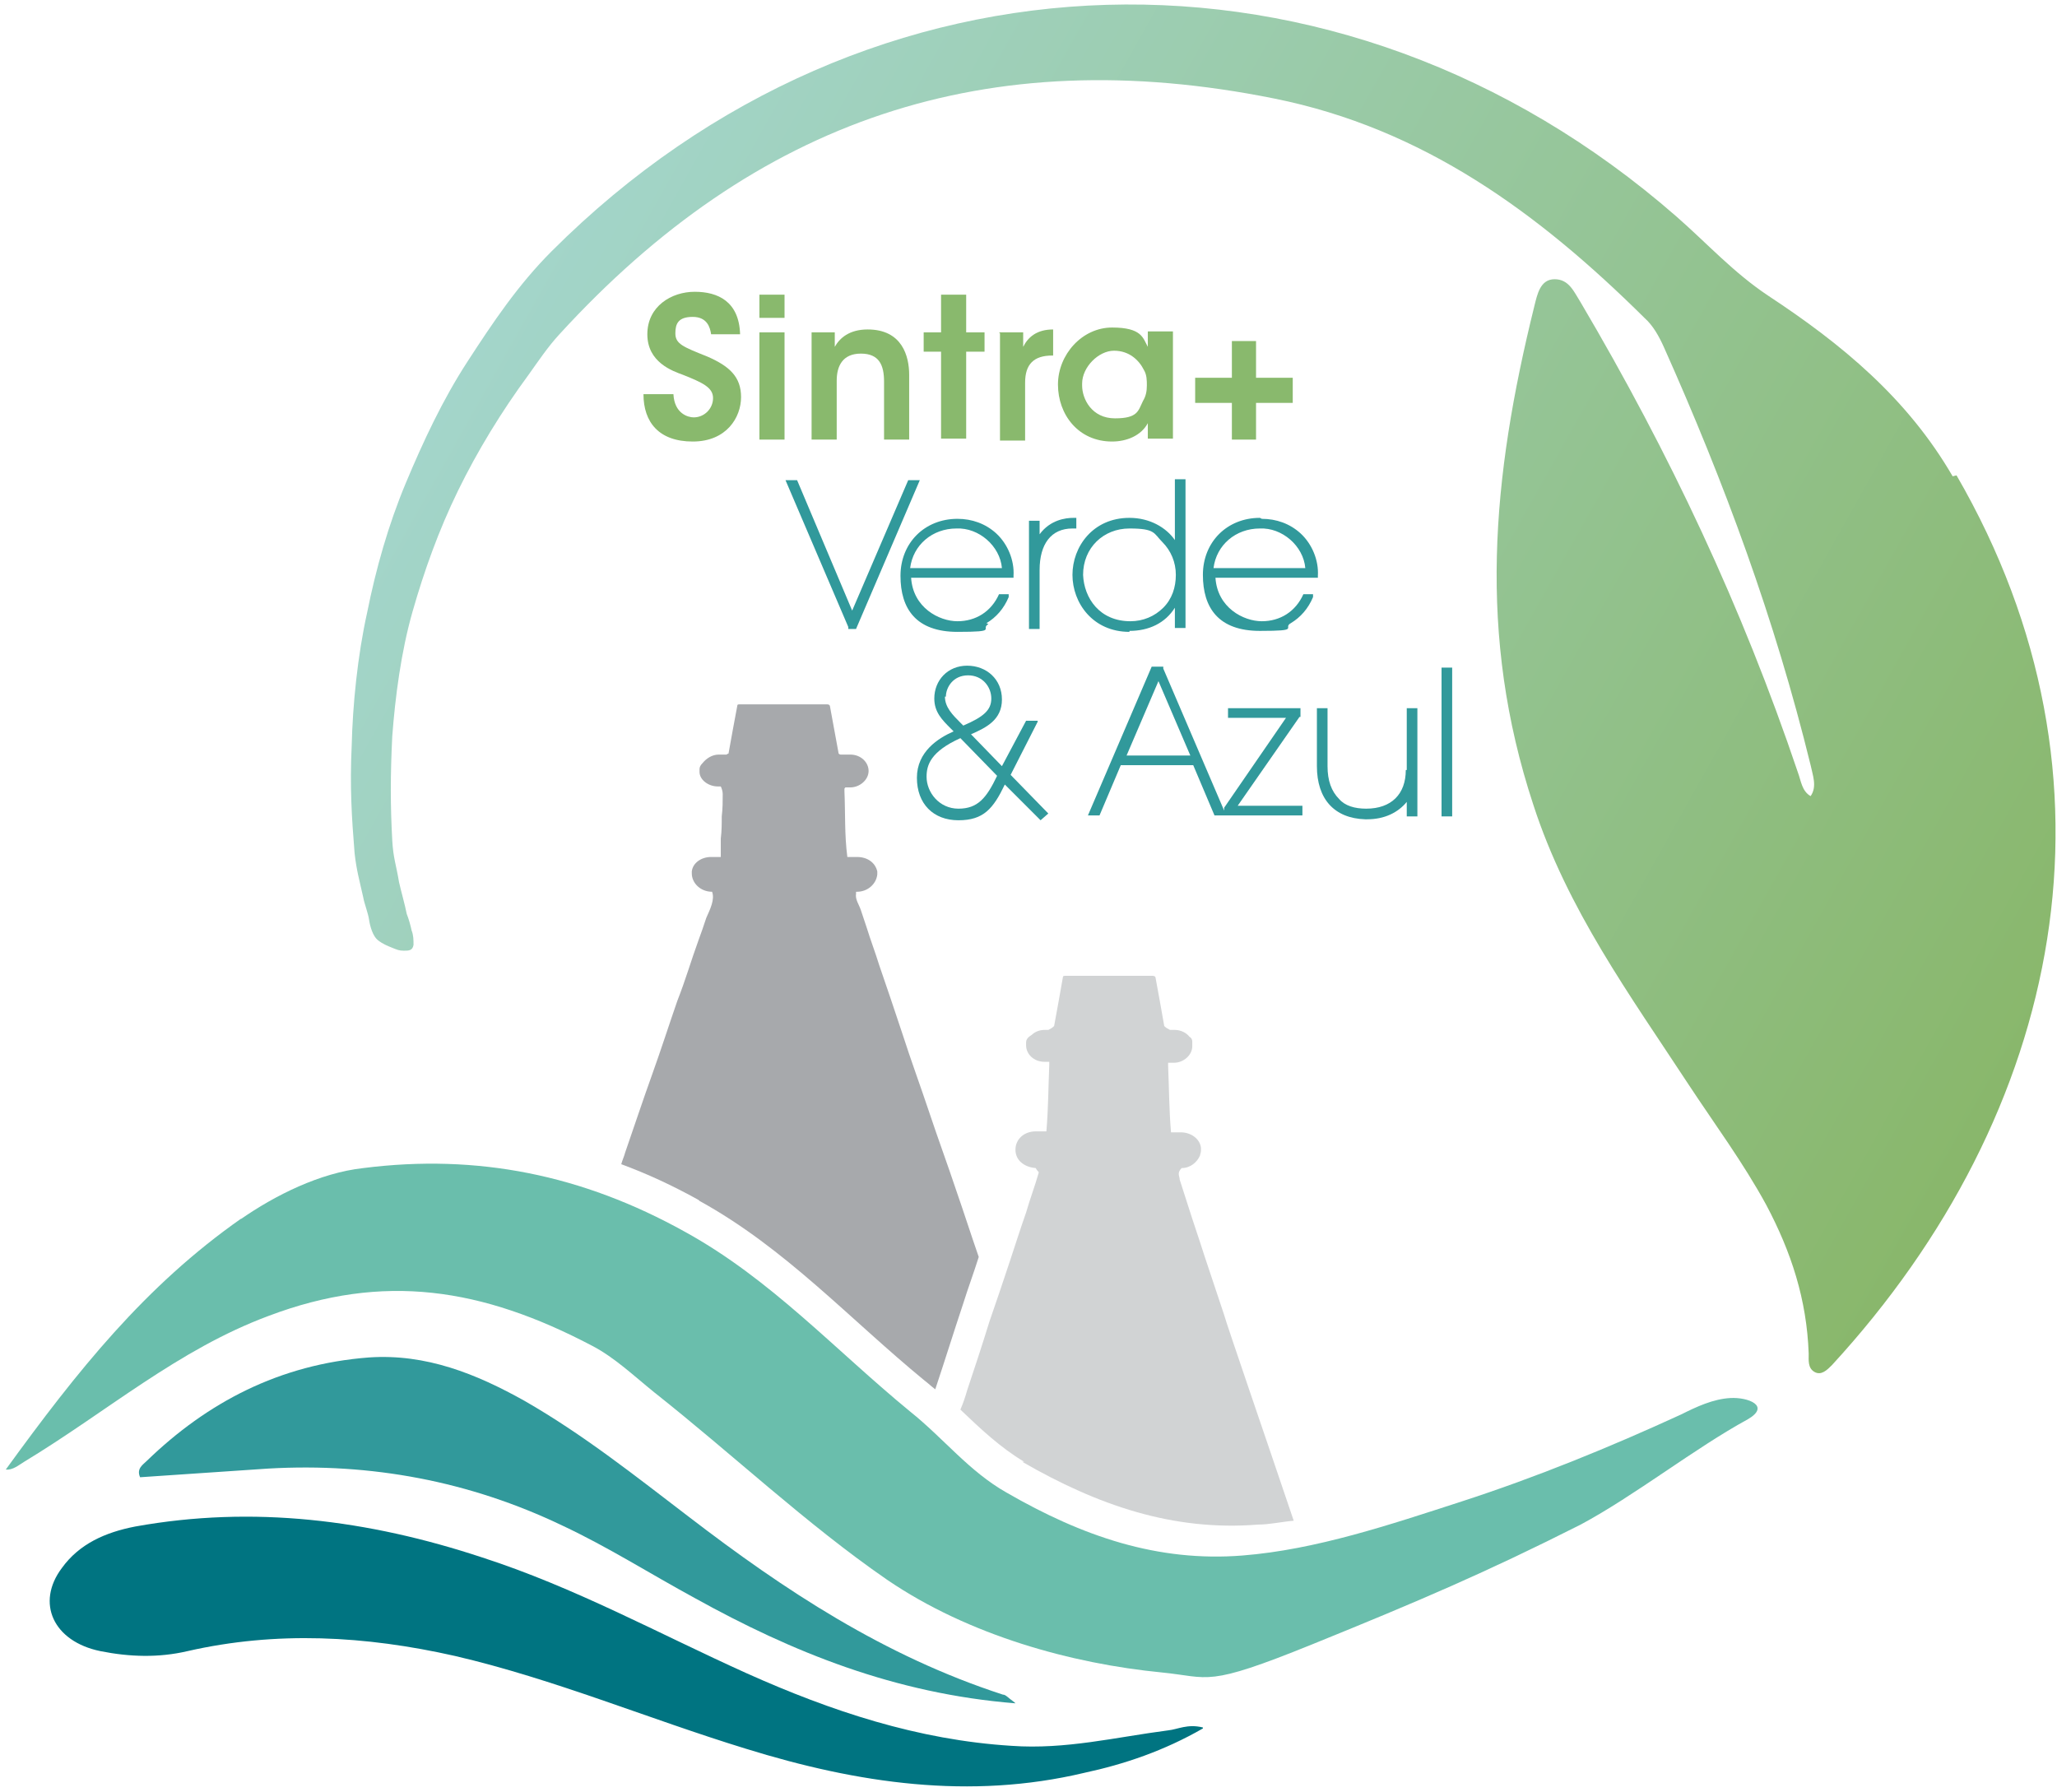 <?xml version="1.0" encoding="UTF-8"?>
<svg xmlns="http://www.w3.org/2000/svg" version="1.1" xmlns:xlink="http://www.w3.org/1999/xlink" viewBox="0 0 212.9 185.5">
  <defs>
    <style>
      .cls-1 {
        fill: #6abeac;
      }

      .cls-2 {
        fill: #89b96d;
      }

      .cls-3 {
        fill: #d1d3d4;
      }

      .cls-4 {
        fill: #a7a9ac;
      }

      .cls-5 {
        fill: #31999b;
      }

      .cls-6 {
        fill: url(#linear-gradient);
      }

      .cls-7 {
        fill: #007481;
      }
    </style>
    <linearGradient id="linear-gradient" x1="190.7" y1="1142.4" x2="367.1" y2="1142.4" gradientTransform="translate(446 -1060.4) rotate(29.3)" gradientUnits="userSpaceOnUse">
      <stop offset="0" stop-color="#a3d5ca"/>
      <stop offset="1" stop-color="#89b76b"/>
    </linearGradient>
  </defs>
  <!-- Generator: Adobe Illustrator 28.7.1, SVG Export Plug-In . SVG Version: 1.2.0 Build 142)  -->
  <g>
    <g id="Layer_1">
      <path class="cls-7" d="M124.5,178.9c-4,2.3-8.1,3.7-12.3,4.6-11.8,2.8-23.4,1.1-35-2.5-10.1-3.1-19.8-7.2-30.1-9.6-9.3-2.1-18.5-2.6-27.7-.5-3,.7-6,.6-9,0-4.9-1-6.7-5-4-8.6,1.8-2.5,4.5-3.7,7.6-4.3,12.2-2.2,24.1-.7,35.9,3.2,9.6,3.1,18.3,7.9,27.4,12,8.7,3.9,17.7,6.9,27.4,7.5,5.6.4,10.8-.9,16.2-1.6,1-.1,2-.7,3.6-.3Z"/>
      <path class="cls-5" d="M105.1,176.3c-12.5-1-23.1-5.3-33.2-10.9-4.6-2.5-9-5.3-13.7-7.5-9.6-4.6-19.8-6.5-30.4-5.9-4.4.3-8.9.6-13.3.9-.4-.9.3-1.3.7-1.7,6.2-6,13.7-10,23-10.7,5.9-.4,11.1,1.7,16.1,4.5,6.1,3.5,11.5,7.8,17,12,9.9,7.6,20.2,14.4,32.5,18.4.3,0,.5.3,1.2.8Z"/>
      <path class="cls-6" d="M202.1,49.3c-4.7-8.1-11.5-13.7-19.1-18.7-3.6-2.4-6.3-5.4-9.5-8.2-34.8-30.4-83.6-29.2-116.4,3.6-3.5,3.5-6.1,7.4-8.7,11.4-2.6,4-4.6,8.3-6.4,12.6-1.8,4.3-3.1,8.9-4,13.4-1,4.5-1.5,9.6-1.6,13.8-.2,4.2,0,7.4.3,11.1.2,1.8.5,2.8.9,4.6.1.6.5,1.6.6,2.3s.4,1.7.9,2.1c.5.4,1,.6,1.5.8.5.2.7.3,1.2.3s.9,0,1-.6c0-.5,0-1-.2-1.5-.1-.5-.3-1.2-.5-1.7-.2-1-.6-2.4-.8-3.3-.3-1.8-.6-2.5-.7-4.3-.2-3.6-.2-6.8,0-10.8.3-4,.9-8.7,2.1-12.9s2.7-8.4,4.7-12.5c2-4.1,4.5-8.2,7.3-12,1-1.4,2-2.9,3.2-4.2,20.3-22.2,44.2-30.4,74-24.4,15.4,3.1,27.3,11.8,38.3,22.7.9.8,1.5,1.9,2,3,6.3,14.1,11.5,28.2,15.2,43.3.2,1,.7,2.2,0,3.2-.9-.5-1-1.6-1.3-2.4-5.8-17.2-13.3-33.1-22.5-48.7-.7-1.1-1.2-2.4-2.7-2.4-1.5,0-1.8,1.6-2.1,2.8-4.4,17.8-5.9,34-.1,51.6,3.5,10.8,10,19.7,16.1,29,2.7,4.1,5.6,8,8,12.4,2.6,4.9,4.2,9.8,4.4,15.4,0,.7-.1,1.5.6,1.9.7.4,1.3-.2,1.8-.7,24-26.1,31.1-60.7,12.9-92.1Z"/>
      <path class="cls-1" d="M24.9,126.2c3.6-2.5,8.2-4.8,12.7-5.3,11.8-1.5,22.7.7,33.3,6.6,8.9,4.9,15.5,12.2,23.3,18.6,3.5,2.8,6.1,6.2,10,8.4,7.8,4.5,15.6,7.2,24.4,6.5,7.6-.6,15.3-3.2,22.7-5.6,7.7-2.5,15.3-5.6,22.7-9,1.6-.8,3.3-1.6,5.1-1.7s4.2.8,1.8,2.2c-5.5,3-11.7,7.9-17.3,10.9-9.7,4.9-16.7,7.9-27.8,12.4s-10.5,3.4-15.6,2.9c-9.2-.9-19.9-3.8-28.4-9.6-8.4-5.8-16-13-24.1-19.4-2.1-1.7-4.1-3.6-6.4-4.8-11.4-6-21.6-7.6-33.5-3.1-9.4,3.5-16.7,9.9-25.3,15.1-.5.3-1.2.9-1.9.8,7.4-10.2,14.4-19,24.4-26Z"/>
      <g>
        <g>
          <path class="cls-2" d="M69.7,40.8c.1,2,1.5,2.4,2.1,2.4,1.1,0,2-.9,2-2s-1.1-1.6-3.1-2.4c-1.1-.4-3.7-1.3-3.7-4.2s2.5-4.4,4.9-4.4,4.6,1,4.7,4.4h-3c-.1-.7-.4-1.8-1.9-1.8s-1.8.7-1.8,1.7c0,1.1.8,1.4,3.3,2.4,2.3,1,3.5,2.1,3.5,4.2s-1.5,4.6-5,4.6-5.1-2-5.1-4.9h3Z"/>
          <path class="cls-2" d="M78.6,30.5h2.6v2.4h-2.6v-2.4ZM78.6,34.4h2.6v11.1h-2.6v-11.1Z"/>
          <path class="cls-2" d="M83.9,34.4h2.5c0,.5,0,.9,0,1.5.5-.9,1.5-1.8,3.4-1.8,3.6,0,4.3,2.8,4.3,4.7v6.7h-2.6v-6c0-1.7-.5-2.9-2.4-2.9-1.9,0-2.5,1.3-2.5,2.8v6.1h-2.6v-11.1Z"/>
          <path class="cls-2" d="M97.4,36.4h-1.8v-2h1.8v-3.9h2.6v3.9h1.9v2h-1.9v9h-2.6v-9Z"/>
          <path class="cls-2" d="M103.4,34.4h2.5v1.5c.5-1,1.4-1.8,3.1-1.8v2.7h-.1c-1.9,0-2.8.9-2.8,2.8v6h-2.6v-11.1Z"/>
          <path class="cls-2" d="M121.4,45.4h-2.6v-1.6c-.7,1.3-2.2,1.9-3.7,1.9-3.5,0-5.6-2.8-5.6-5.9s2.5-5.9,5.6-5.9,3.2,1.1,3.7,2v-1.6h2.6v11.1ZM112,39.9c0,1.4,1,3.4,3.4,3.4s2.4-.8,2.9-1.8c.3-.5.4-1,.4-1.6,0-.5,0-1.1-.3-1.6-.5-1-1.5-2-3.1-2s-3.3,1.7-3.3,3.4h0Z"/>
          <path class="cls-2" d="M130,39.1h3.8v2.6h-3.8v3.8h-2.5v-3.8h-3.8v-2.6h3.8v-3.8h2.5v3.8Z"/>
        </g>
        <g>
          <polygon class="cls-5" points="94 49.7 88.2 63.2 82.5 49.7 81.3 49.7 87.8 64.9 87.8 65.1 88.6 65.1 95.2 49.7 94 49.7"/>
          <path class="cls-5" d="M102.1,64.5c1-.6,1.8-1.5,2.3-2.7v-.3c.1,0-1,0-1,0h0c-.8,1.8-2.4,2.8-4.3,2.8h0c-1.9,0-4.6-1.4-4.8-4.5h10.6v-.2c.1-1.6-.6-3.3-1.8-4.4-1.1-1-2.5-1.5-4-1.5-3.4,0-5.9,2.5-5.9,5.9s1.6,5.8,5.9,5.8,2.3-.3,3.2-.8ZM94.2,58.8c.3-2.4,2.3-4.1,4.8-4.1,2.3-.1,4.5,1.8,4.7,4.1h-9.5Z"/>
          <path class="cls-5" d="M111.4,53.6h-.3c-.8,0-2.4.2-3.5,1.7v-1.4h-1.1v11.2h1.1v-6.1c0-2.7,1.2-4.3,3.4-4.3h.4v-1.1Z"/>
          <path class="cls-5" d="M116.9,65.3c2,0,3.7-.8,4.7-2.4v2.1h1.1v-15.4h-1.1v6.3c-.9-1.3-2.6-2.3-4.7-2.3-3.8,0-5.9,3-5.9,5.9s2.1,5.9,5.9,5.9ZM120.4,62.9c-.9.9-2.1,1.4-3.4,1.4-3.2,0-4.8-2.4-4.9-4.8h-.2s.2,0,.2,0c0-2.8,2.1-4.8,4.8-4.8s2.5.5,3.4,1.4c.9.9,1.4,2.1,1.4,3.4,0,1.3-.4,2.5-1.3,3.4Z"/>
          <path class="cls-5" d="M130.4,53.6c-3.4,0-5.9,2.5-5.9,5.9s1.6,5.8,5.9,5.8,2.3-.3,3.2-.8c1-.6,1.8-1.5,2.3-2.7v-.3c.1,0-1,0-1,0h0c-.8,1.8-2.4,2.8-4.3,2.8h0c-1.9,0-4.6-1.4-4.8-4.5h10.6v-.2c.1-1.6-.6-3.3-1.8-4.4-1.1-1-2.5-1.5-4-1.5ZM125.6,58.8c.3-2.4,2.3-4.1,4.8-4.1,2.3-.1,4.5,1.8,4.7,4.1h-9.5Z"/>
          <path class="cls-5" d="M107.4,74.6h-1.2l-2.5,4.7-3.2-3.3c1.6-.7,3.2-1.5,3.2-3.6s-1.6-3.5-3.6-3.5-3.4,1.5-3.4,3.4c0,1.4.8,2.2,1.7,3.1,0,0,.2.2.3.3-1.6.7-3.8,2.1-3.8,4.8s1.7,4.4,4.3,4.4,3.6-1.2,4.8-3.7l3.7,3.7.8-.7-3.9-4,2.8-5.5ZM97.9,72.1c0-.9.7-2.2,2.3-2.2h0c1.5,0,2.4,1.2,2.4,2.4s-.8,1.9-2.9,2.8c0,0-.2-.2-.3-.3-.8-.8-1.6-1.6-1.6-2.7ZM99.4,76.4l3.8,3.9c-1.1,2.3-2,3.4-4,3.4s-3.3-1.7-3.3-3.3c0-1.2.4-2.6,3.5-4Z"/>
          <path class="cls-5" d="M134.6,74.2h0v-.9h-7.5v1h6l-6.4,9.3h0v.3l-6.3-14.7v-.2h-1.2l-6.6,15.4h1.2l2.2-5.2h7.5l2.2,5.2h9.1v-1h-6.7l6.4-9.2ZM116.6,78.2l3.3-7.7,3.3,7.7h-6.5Z"/>
          <path class="cls-5" d="M145.5,79.7c0,2.5-1.5,4-4.1,4,0,0,0,0,0,0-1.2,0-2.2-.3-2.8-1-.8-.8-1.2-1.9-1.2-3.4v-6h-1.1v6c0,3.4,1.8,5.4,5,5.5,0,0,.1,0,.2,0,1.8,0,3.2-.7,4.1-1.8,0,.5,0,.9,0,1.3v.2h1.1v-11.2h-1.1v6.4Z"/>
          <rect class="cls-5" x="149.2" y="69.1" width="1.1" height="15.4"/>
        </g>
      </g>
      <path class="cls-3" d="M105.8,151.3c7.8,4.5,15.6,7.2,24.4,6.5,1.2,0,2.5-.3,3.7-.4-2.9-8.6-7-20.5-7.2-21.3-.7-2.1-1.4-4.2-2.1-6.3-.5-1.6-1.1-3.3-1.6-4.9-.3-.9-.6-1.9-.9-2.8,0-.2-.1-.4-.1-.6,0-.2.1-.4.3-.6.9,0,1.6-.6,1.9-1.3,0-.1.1-.3.1-.5,0,0,0-.2,0-.3-.1-.9-1-1.6-2.1-1.6h-1c-.2-2.3-.2-4.6-.3-6.9,0,0,0-.2,0-.3,0,0,0,0,0,0h.6c1,0,1.9-.8,1.9-1.7s0-.3,0-.5c0-.2-.1-.4-.3-.5-.3-.4-.9-.7-1.5-.7h-.5c-.2-.1-.4-.2-.6-.4-.3-1.7-.6-3.4-.9-5,0-.1-.1-.2-.3-.2-1.5,0-3,0-4.5,0s-3.1,0-4.5,0c-.2,0-.3,0-.3.2-.3,1.7-.6,3.4-.9,5-.2.2-.4.3-.6.4h-.4c-.5,0-1,.2-1.3.5-.3.2-.6.4-.6.8,0,0,0,.2,0,.3,0,0,0,0,0,0,0,.9.8,1.7,1.9,1.7h.5s0,0,0,0c0,.1,0,.2,0,.3-.1,2.3-.1,4.6-.3,6.9h-1.1c-1.2,0-2.1.8-2.1,1.9s.9,1.8,2.1,1.9c0,0,.1.2.2.3,0,0,0,0,.1.1,0,0,0,0,0,.1-.4,1.4-.9,2.7-1.3,4.1-.6,1.7-1.1,3.3-1.7,5.1-.6,1.8-1.5,4.5-2.1,6.2-.8,2.6-1.5,4.7-2.3,7.1-.2.7-.4,1.3-.7,2,2.1,2,4.1,3.9,6.6,5.4Z"/>
      <path class="cls-4" d="M72.4,124.3c8.9,4.9,15.5,12.2,23.3,18.6.4.3.7.6,1.1.9,1-3,1.9-5.9,2.9-8.9.5-1.6,1.1-3.2,1.6-4.8-.8-2.3-1.5-4.5-2.3-6.8-.9-2.7-1.9-5.4-2.8-8.1-.9-2.7-1.9-5.4-2.8-8.2-.8-2.4-1.6-4.8-2.4-7.1-.4-1.3-.9-2.6-1.3-3.9-.2-.6-.4-1.2-.6-1.8-.2-.6-.6-1.1-.5-1.7,0,0,0-.1,0-.2h.1c1.1,0,2-.8,2.1-1.8,0,0,0,0,0,0h0c0-.1,0-.2,0-.3-.2-.9-1-1.5-2.1-1.5h-1s0,0,0,0c-.3-2.3-.2-4.5-.3-6.8,0,0,0-.1,0-.2s0-.1.1-.2c0,0,0,0,0,0h.5c1,0,1.9-.8,1.9-1.7s-.8-1.7-1.9-1.7h-1c0,0-.1,0-.2-.1-.3-1.6-.6-3.3-.9-4.9,0-.1-.1-.2-.3-.2-1.5,0-3,0-4.5,0-1.5,0-3.1,0-4.5,0-.2,0-.3,0-.3.2-.3,1.6-.6,3.2-.9,4.9,0,0-.1,0-.2.1h-.8c-.7,0-1.3.4-1.7.9-.2.2-.3.4-.3.6,0,.1,0,.2,0,.3,0,.8.9,1.5,1.9,1.5h.3c.1.2.2.5.2.8,0,.7,0,1.5-.1,2.3,0,.8,0,1.5-.1,2.3,0,.3,0,.6,0,.9,0,.3,0,.7,0,1h-1c-1,0-1.9.6-2,1.5,0,0,0,.2,0,.2,0,0,0,0,0,0,0,0,0,0,0,0,0,1,.9,1.9,2.1,1.9h0c.3.8-.2,1.8-.6,2.7-.3.9-.5,1.5-.8,2.3-.8,2.2-1.3,4-2.2,6.3-.8,2.3-1.7,5.1-2.6,7.6-.9,2.5-1.9,5.5-2.8,8.1-.1.4-.3.8-.4,1.2,2.7,1,5.3,2.2,8,3.7Z"/>
    </g>
  </g>
</svg>